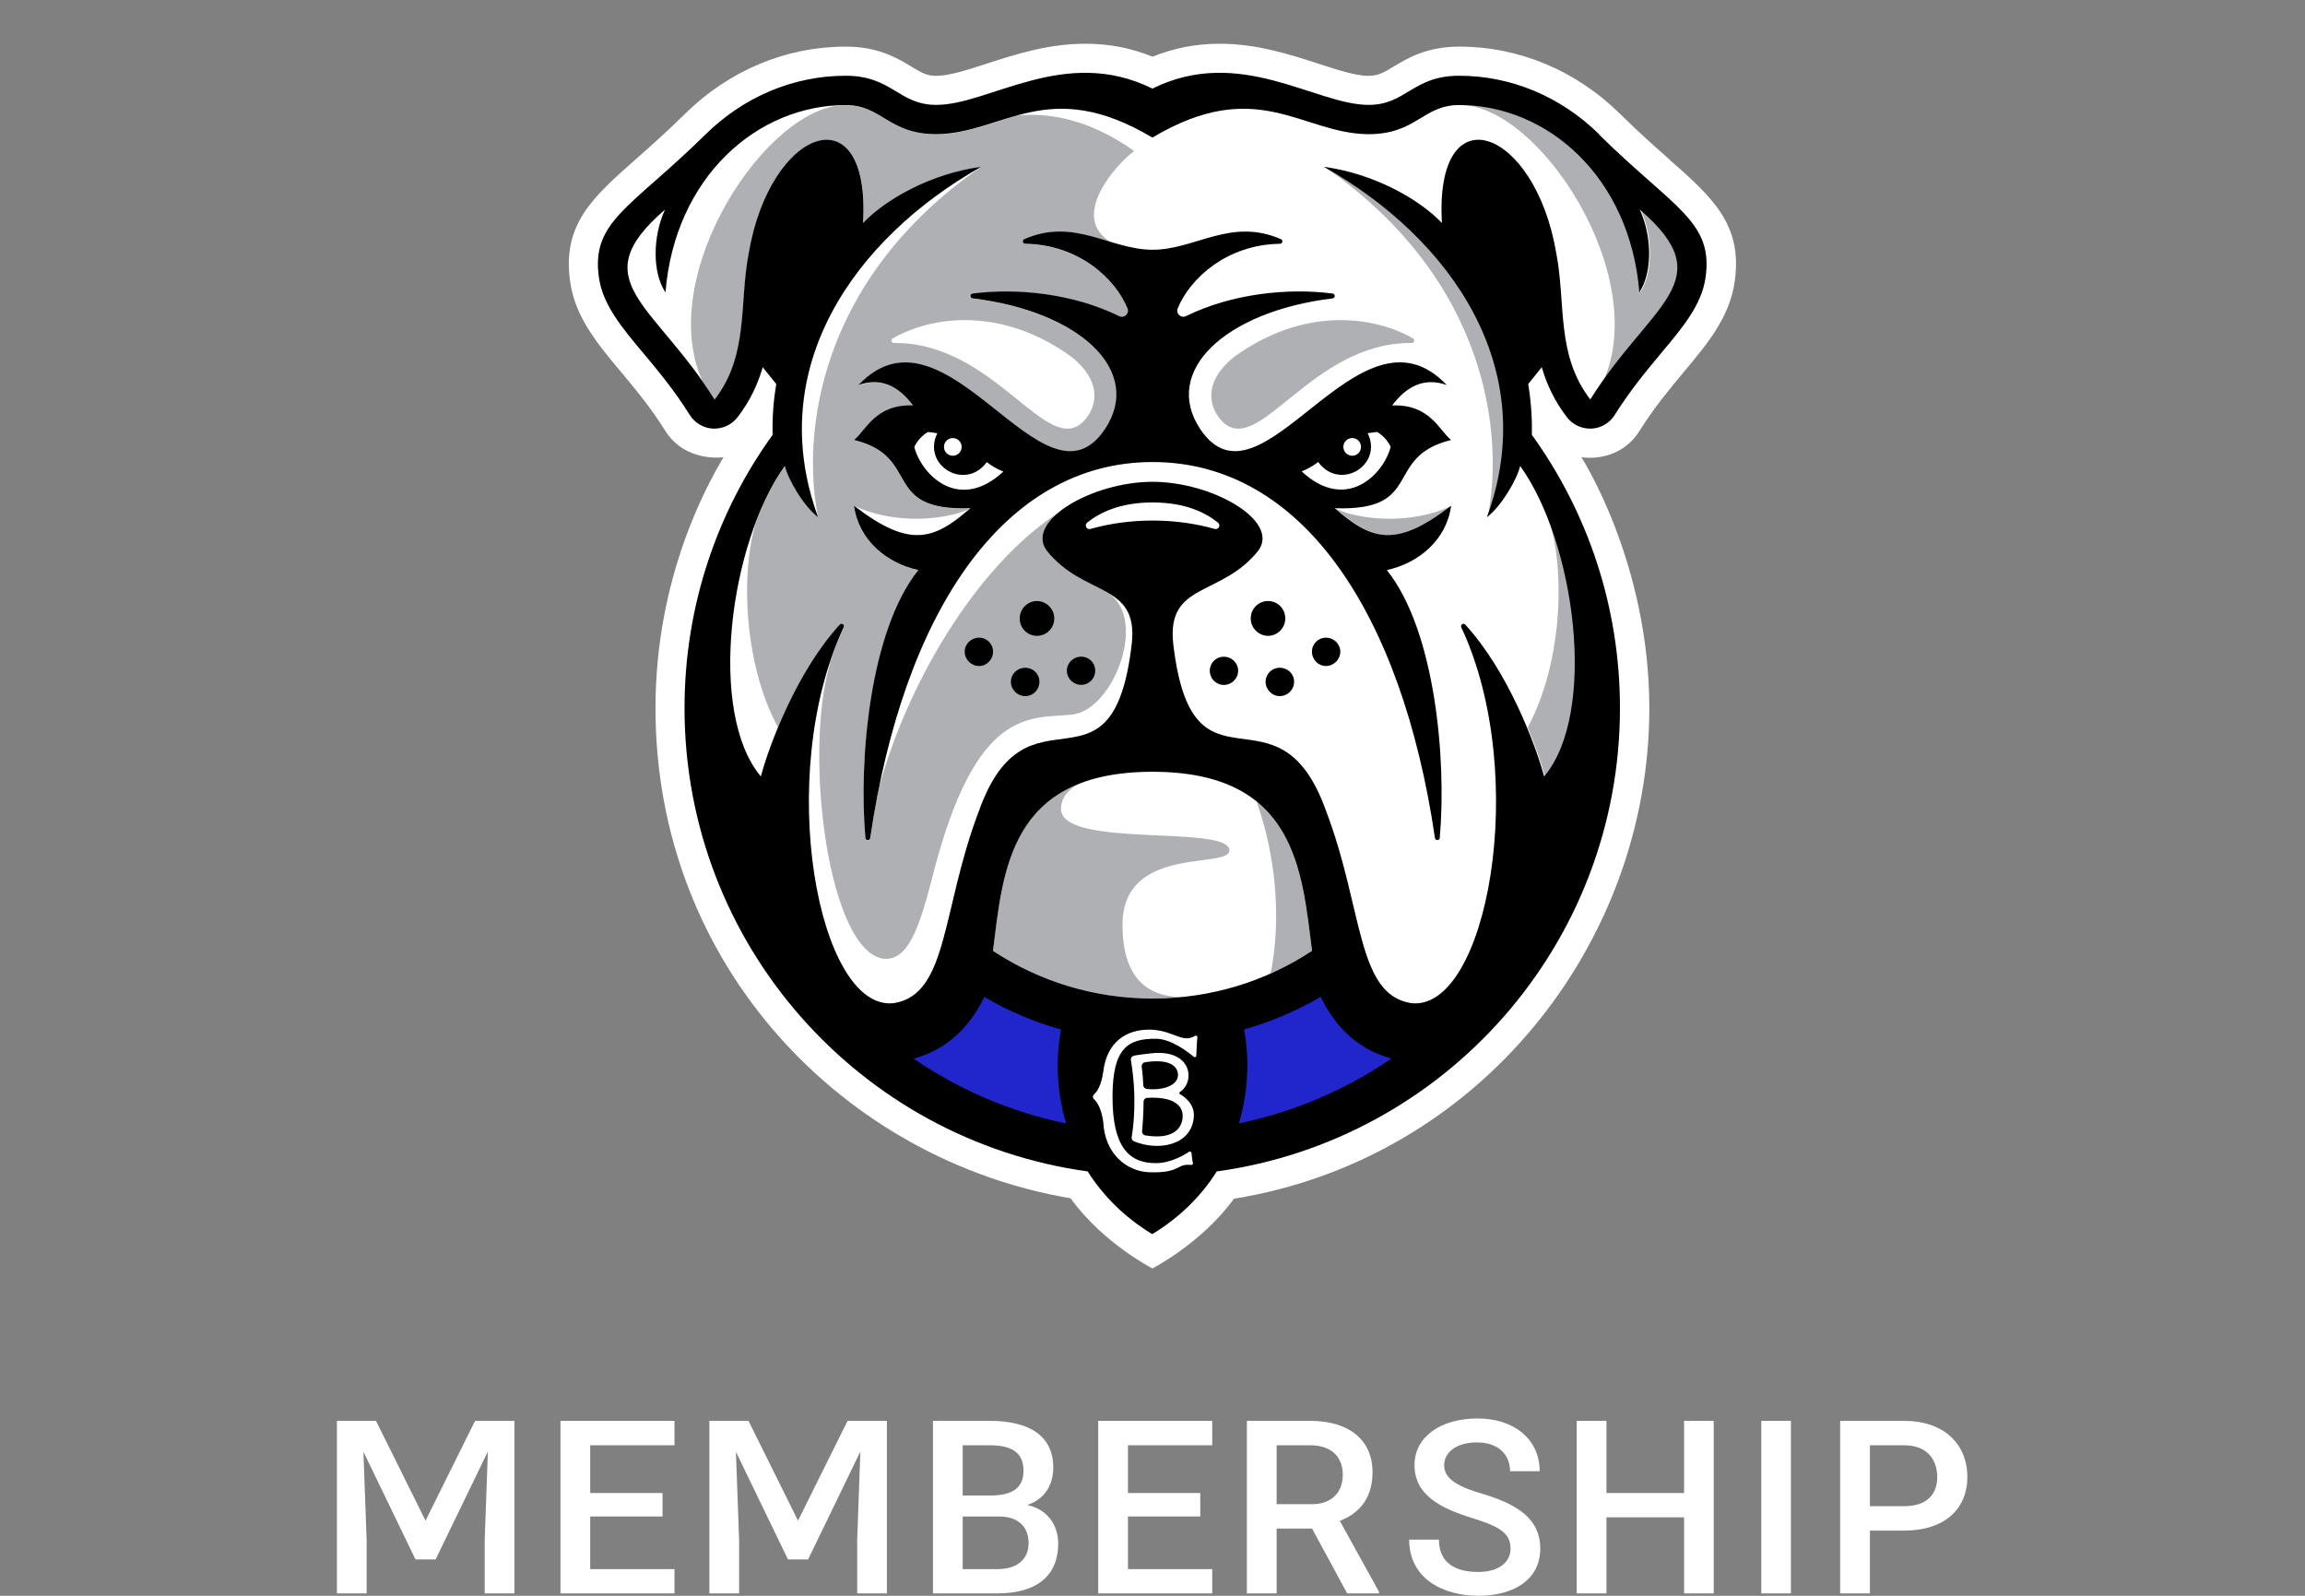 <svg width="130" height="90" viewBox="0 0 130 90" fill="none" xmlns="http://www.w3.org/2000/svg">
<rect x="0" y="0" width="130" height="90" fill="#808080" stroke="none"/>
<path d="M94.156 8.993C93.342 8.273 92.419 7.459 91.364 6.418C88.887 3.976 85.671 2.629 82.301 2.629C80.461 2.629 79.386 3.281 78.601 3.754C78.004 4.114 77.718 4.272 77.185 4.277C76.465 4.277 75.439 3.947 74.354 3.591C72.726 3.064 70.885 2.467 68.789 2.467C67.457 2.467 66.214 2.708 65 3.197C63.791 2.703 62.543 2.467 61.211 2.467C59.115 2.467 57.274 3.064 55.646 3.591C54.561 3.942 53.535 4.277 52.81 4.277C52.282 4.277 51.996 4.119 51.399 3.754C50.614 3.281 49.539 2.629 47.699 2.629C44.334 2.629 41.113 3.976 38.636 6.418C37.581 7.459 36.658 8.273 35.844 8.993C33.432 11.125 31.685 12.659 32.159 15.915C32.45 17.893 33.693 19.388 35.015 20.967C35.805 21.909 36.697 22.98 37.511 24.282C38.656 26.112 40.802 25.787 40.802 25.787C39.929 27.276 36.969 32.481 36.969 39.945C36.969 54.464 47.605 65.426 60.382 67.582C62.203 70.112 64.995 71.538 64.995 71.538C64.995 71.538 67.773 70.118 69.593 67.606C83.411 65.376 93.021 53.24 93.021 39.945C93.021 31.706 89.188 25.787 89.188 25.787C89.376 25.816 91.344 26.097 92.479 24.282C93.298 22.974 94.191 21.909 94.975 20.967C96.297 19.388 97.54 17.898 97.831 15.915C98.31 12.664 96.564 11.125 94.146 8.993H94.156Z" fill="white"/>
<path d="M49.84 54.074C51.182 54.178 51.818 52.481 52.602 49.398C55.05 39.773 58.108 40.552 60.471 40.3C62.834 40.049 64.857 34.701 62.341 33.349C61.354 32.807 60.072 32.363 59.026 31.046C58.532 30.355 58.883 29.58 59.702 28.909C54.901 32.037 51.093 38.816 49.593 44.361C49.401 45.303 49.228 46.275 49.085 47.276C49.06 47.439 48.828 47.429 48.814 47.271C48.424 42.846 49.07 35.574 51.798 32.165C50.013 31.78 48.429 30.468 48.172 28.539C51.32 30.966 52.681 30.463 54.734 28.677C49.638 28.855 52.045 25.777 48.172 24.829C48.838 24.302 49.366 22.797 51.498 22.881C50.678 21.791 49.682 21.282 48.419 21.731C53.382 16.492 58.863 29.368 62.321 24.218C64.502 20.942 60.905 17.578 54.857 16.842C54.699 16.823 54.694 16.591 54.857 16.571C57.334 16.245 60.516 16.561 63.125 17.844C63.407 17.982 63.712 17.701 63.594 17.41C62.913 15.732 60.841 13.808 57.827 13.764C57.679 13.764 57.639 13.562 57.773 13.502C59.647 12.684 61.152 13.211 62.652 13.66C60.264 12.225 63.002 9.215 63.969 8.52C61.428 6.709 59.144 6.354 57.427 6.507C55.873 6.926 54.472 7.568 52.825 7.578C50.106 7.578 49.756 5.935 47.709 5.935C42.726 5.935 38.074 9.985 37.541 16.497C36.806 15.382 36.816 13.374 37.516 11.83C32.835 15.866 36.895 17.084 40.314 22.545C42.267 20.015 41.685 17.124 42.238 14.287C43.446 7.163 49.12 5.16 48.685 12.585C49.998 11.218 52.548 9.793 55.346 9.418C48.172 13.468 43.066 20.779 46.15 29.181C45.341 28.574 44.448 27.044 44.275 26.29C41.162 30.606 39.894 40.212 42.923 43.803C43.387 42.062 44.931 37.908 47.368 35.239C47.472 35.12 47.659 35.244 47.595 35.387C47.284 36.053 47.013 36.748 46.781 37.469L46.796 37.478C45.321 42.555 46.707 53.665 49.855 54.079L49.84 54.074Z" fill="#AFB0B3"/>
<path d="M79.696 19.087C77.516 17.834 73.574 17.252 69.603 20.128C67.708 21.657 68.29 23.113 68.927 23.759C70.994 25.87 73.939 19.294 79.622 19.344C79.765 19.344 79.815 19.161 79.691 19.087H79.696Z" fill="#AFB0B3"/>
<path d="M75.316 28.668C76.046 29.097 79.05 29.812 81.877 28.529C78.73 30.957 77.368 30.453 75.316 28.668Z" fill="#AFB0B3"/>
<path d="M87.245 29.008C89.203 33.808 89.622 40.838 87.131 43.793C86.958 43.142 86.633 42.145 86.164 41.021C88.201 37.242 88.29 31.741 87.249 29.008H87.245Z" fill="#AFB0B3"/>
<path d="M74.704 9.408C81.877 13.458 86.983 20.769 83.9 29.171C84.832 24.598 83.959 15.811 74.704 9.408Z" fill="#AFB0B3"/>
<path d="M90.436 21.48H90.431C93.1 15.52 86.8 5.92 82.341 5.92C87.323 5.92 91.975 9.97 92.508 16.482C93.243 15.367 93.233 13.36 92.533 11.815C96.899 15.575 93.663 16.892 90.436 21.475V21.48Z" fill="#AFB0B3"/>
<path d="M73.998 53.625C73.618 50.66 73.352 47.197 70.866 45.194C71.921 48.149 72.301 51.736 71.66 54.908C72.469 54.548 73.254 54.119 73.998 53.625Z" fill="#AFB0B3"/>
<path d="M63.308 52.16C63.308 47.612 69.337 49.037 69.337 47.962C69.337 46.487 59.84 47.873 59.84 45.619C59.84 45.061 60.165 44.548 60.93 44.168C56.747 45.772 56.456 50.059 56.002 53.62C58.651 55.372 61.754 56.309 65 56.309C65.548 56.309 66.085 56.279 66.623 56.23C64.132 56.196 63.308 54.454 63.308 52.16Z" fill="#AFB0B3"/>
<path d="M50.343 19.087C52.524 17.834 56.465 17.252 60.437 20.128C62.331 21.657 61.749 23.113 61.113 23.759C59.045 25.87 56.1 19.294 50.417 19.344C50.274 19.344 50.225 19.161 50.348 19.087H50.343Z" fill="white"/>
<path d="M54.724 28.668C53.994 29.097 50.989 29.812 48.163 28.529C51.31 30.957 52.672 30.453 54.724 28.668Z" fill="white"/>
<path d="M42.795 29.008C40.837 33.808 40.417 40.838 42.908 43.793C43.081 43.142 43.407 42.145 43.876 41.021C41.838 37.242 41.749 31.741 42.79 29.008H42.795Z" fill="white"/>
<path d="M55.336 9.408C48.163 13.458 43.057 20.769 46.14 29.171C45.208 24.598 46.081 15.811 55.336 9.408Z" fill="white"/>
<path d="M39.603 21.48H39.608C36.939 15.52 43.239 5.92 47.699 5.92C42.716 5.92 38.064 9.97 37.531 16.482C36.796 15.367 36.806 13.36 37.507 11.815C33.141 15.575 36.377 16.892 39.603 21.475V21.48Z" fill="white"/>
<path d="M72.178 37.661C71.734 37.661 71.379 38.011 71.379 38.45C71.379 38.889 71.734 39.259 72.178 39.259C72.622 39.259 72.987 38.899 72.987 38.45C72.987 38.001 72.627 37.661 72.178 37.661ZM57.822 37.661C57.378 37.661 57.013 38.011 57.013 38.45C57.013 38.889 57.373 39.259 57.822 39.259C58.271 39.259 58.621 38.899 58.621 38.45C58.621 38.001 58.266 37.661 57.822 37.661ZM69.021 37.039C68.577 37.039 68.231 37.39 68.231 37.829C68.231 38.268 68.577 38.628 69.021 38.628C69.465 38.628 69.83 38.273 69.83 37.829C69.83 37.385 69.47 37.039 69.021 37.039ZM60.979 38.623C61.423 38.623 61.769 38.268 61.769 37.824C61.769 37.38 61.423 37.035 60.979 37.035C60.535 37.035 60.17 37.385 60.17 37.824C60.17 38.263 60.531 38.623 60.979 38.623ZM57.511 34.879C57.511 35.416 57.935 35.86 58.483 35.86C59.031 35.86 59.46 35.416 59.46 34.879C59.46 34.341 59.016 33.897 58.483 33.897C57.95 33.897 57.511 34.341 57.511 34.879ZM74.783 35.964C74.349 35.964 73.993 36.309 73.993 36.753C73.993 37.197 74.344 37.562 74.783 37.562C75.222 37.562 75.592 37.192 75.592 36.753C75.592 36.314 75.222 35.964 74.783 35.964ZM72.489 34.879C72.489 34.341 72.065 33.897 71.517 33.897C70.969 33.897 70.54 34.341 70.54 34.879C70.54 35.416 70.984 35.86 71.517 35.86C72.05 35.86 72.489 35.416 72.489 34.879ZM55.217 35.964C54.783 35.964 54.408 36.309 54.408 36.753C54.408 37.197 54.778 37.562 55.217 37.562C55.656 37.562 56.007 37.192 56.007 36.753C56.007 36.314 55.656 35.964 55.217 35.964Z" fill="black"/>
<path d="M66.889 17.829C66.608 17.967 66.302 17.686 66.421 17.395C67.102 15.718 69.174 13.794 72.188 13.749C72.336 13.749 72.375 13.547 72.242 13.488C69.41 12.254 67.422 14.085 65.005 14.085C62.588 14.085 60.604 12.249 57.768 13.488C57.635 13.547 57.674 13.749 57.822 13.749C60.836 13.794 62.908 15.718 63.589 17.395C63.708 17.686 63.402 17.967 63.12 17.829C60.511 16.546 57.329 16.231 54.852 16.556C54.694 16.576 54.694 16.808 54.852 16.828C60.905 17.563 64.502 20.927 62.316 24.203C58.863 29.353 53.382 16.482 48.414 21.716C49.677 21.268 50.674 21.776 51.492 22.866C49.361 22.782 48.834 24.287 48.167 24.815C52.04 25.762 49.633 28.84 54.729 28.663C52.681 30.453 51.32 30.957 48.167 28.524C48.424 30.453 50.003 31.766 51.794 32.151C49.065 35.559 48.419 42.831 48.809 47.256C48.824 47.419 49.056 47.424 49.08 47.261C50.95 34.538 56.599 26.058 65.005 26.058C73.411 26.058 79.06 34.538 80.93 47.261C80.954 47.424 81.186 47.414 81.201 47.256C81.591 42.831 80.945 35.559 78.216 32.151C80.002 31.766 81.586 30.453 81.842 28.524C78.695 30.952 77.333 30.448 75.281 28.663C80.377 28.84 77.97 25.762 81.842 24.815C81.176 24.287 80.648 22.782 78.517 22.866C79.336 21.776 80.333 21.268 81.596 21.716C76.633 16.477 71.152 29.353 67.694 24.203C65.513 20.927 69.109 17.563 75.158 16.828C75.316 16.808 75.32 16.576 75.158 16.556C72.681 16.231 69.499 16.546 66.889 17.829ZM53.737 24.706C54.014 24.706 54.236 24.928 54.236 25.204C54.236 25.481 54.014 25.703 53.737 25.703C53.461 25.703 53.239 25.481 53.239 25.204C53.239 24.928 53.461 24.706 53.737 24.706ZM51.566 25.209C51.566 25.209 51.794 24.667 52.336 24.366C52.529 24.386 52.701 24.405 52.864 24.435C51.981 26.23 54.423 27.73 55.656 26.063C55.898 26.255 56.189 26.438 56.589 26.596C54.078 28.924 51.971 26.773 51.566 25.214V25.209ZM76.263 24.706C76.539 24.706 76.761 24.928 76.761 25.204C76.761 25.481 76.539 25.703 76.263 25.703C75.987 25.703 75.764 25.481 75.764 25.204C75.764 24.928 75.987 24.706 76.263 24.706ZM74.344 26.058C75.577 27.725 78.019 26.226 77.136 24.43C77.299 24.405 77.476 24.381 77.664 24.361C78.207 24.662 78.433 25.204 78.433 25.204C78.029 26.763 75.922 28.914 73.411 26.586C73.806 26.428 74.102 26.245 74.344 26.053V26.058Z" fill="black"/>
<path d="M90.204 7.587C88.039 5.451 85.227 4.272 82.296 4.272C79.672 4.272 79.312 5.915 77.185 5.915C74.196 5.915 69.923 2.551 64.995 4.997C60.067 2.551 55.794 5.92 52.805 5.915C50.683 5.915 50.318 4.272 47.694 4.272C44.763 4.272 41.951 5.451 39.786 7.587C35.573 11.736 33.313 12.476 33.782 15.673C34.004 17.193 35.055 18.451 36.273 19.906C37.097 20.888 38.025 22.003 38.903 23.404C39.189 23.858 39.677 24.149 40.215 24.173C40.24 24.173 40.269 24.173 40.294 24.173C40.802 24.173 41.285 23.937 41.596 23.532C42.307 22.614 42.741 21.662 43.017 20.71L43.782 21.662C43.619 22.61 43.55 23.562 43.575 24.524C40.447 28.86 38.607 34.183 38.607 39.935C38.607 53.27 48.498 64.291 61.344 66.067C62.198 67.414 63.392 68.638 64.985 69.604C66.579 68.638 67.772 67.414 68.626 66.067C81.472 64.296 91.364 53.27 91.364 39.935C91.364 34.183 89.524 28.86 86.396 24.524C86.416 23.562 86.347 22.61 86.189 21.662L86.953 20.71C87.23 21.662 87.669 22.614 88.374 23.532C88.685 23.937 89.168 24.173 89.677 24.173C89.701 24.173 89.731 24.173 89.755 24.173C90.293 24.149 90.782 23.858 91.068 23.404C91.946 22.003 92.878 20.888 93.697 19.906C94.916 18.451 95.966 17.193 96.189 15.673C96.657 12.476 94.393 11.741 90.185 7.587H90.204ZM65 56.314C61.754 56.314 58.651 55.372 56.002 53.625C56.574 49.151 56.89 43.527 65 43.527C73.11 43.527 73.426 49.151 73.998 53.625C71.349 55.377 68.246 56.314 65 56.314ZM65 29.358C63.698 29.358 62.504 29.546 61.502 29.832C61.285 29.896 61.142 29.615 61.32 29.472C61.966 28.954 63.101 28.337 65.005 28.337C66.909 28.337 68.044 28.954 68.69 29.472C68.868 29.615 68.725 29.891 68.508 29.832C67.506 29.546 66.307 29.358 65.01 29.358H65ZM89.696 22.535C87.743 20.005 88.325 17.114 87.772 14.277C86.564 7.153 80.89 5.15 81.324 12.575C80.012 11.209 77.462 9.783 74.664 9.408C81.837 13.458 86.943 20.769 83.86 29.171C84.669 28.564 85.562 27.035 85.735 26.28C88.848 30.597 90.116 40.202 87.087 43.793C86.623 42.052 85.079 37.898 82.642 35.229C82.538 35.111 82.35 35.234 82.415 35.377C86.337 43.759 83.85 57.089 79.578 56.575C76.5 56.077 76.899 51.287 74.793 45.747C72.06 38.075 67.25 45.618 66.169 36.304C65.789 32.807 68.873 33.695 70.979 31.041C72.183 29.358 68.369 27.173 65 27.173C61.63 27.173 57.822 29.358 59.021 31.041C61.127 33.7 64.216 32.812 63.831 36.304C62.75 45.618 57.94 38.075 55.207 45.747C53.096 51.287 53.495 56.077 50.422 56.575C46.145 57.089 43.658 43.759 47.585 35.377C47.654 35.234 47.467 35.111 47.358 35.229C44.921 37.898 43.377 42.052 42.913 43.793C39.884 40.197 41.152 30.597 44.265 26.28C44.438 27.035 45.331 28.564 46.14 29.171C43.061 20.769 48.163 13.463 55.336 9.408C52.538 9.783 49.988 11.209 48.676 12.575C49.11 5.15 43.436 7.153 42.228 14.277C41.675 17.109 42.257 20.005 40.304 22.535C36.885 17.069 32.825 15.856 37.507 11.82C36.806 13.364 36.791 15.372 37.531 16.487C38.064 9.975 42.721 5.925 47.699 5.925C49.746 5.925 50.096 7.568 52.815 7.568C56.579 7.538 59.08 4.233 64.995 7.76C70.91 4.233 73.411 7.538 77.175 7.568C79.894 7.568 80.244 5.925 82.291 5.925C87.274 5.925 91.926 9.975 92.459 16.487C93.194 15.372 93.184 13.364 92.484 11.82C97.165 15.856 93.105 17.074 89.686 22.535H89.696Z" fill="black"/>
<path d="M69.869 63.359C72.957 62.722 75.873 61.484 78.478 59.698C77.165 59.353 75.577 58.46 74.501 56.255C74.497 56.245 74.492 56.235 74.487 56.22C73.125 57.014 71.675 57.631 70.165 58.06C70.471 59.713 70.407 61.558 69.874 63.354L69.869 63.359Z" fill="#2026CB"/>
<path d="M59.835 58.065C58.32 57.636 56.87 57.02 55.513 56.225C55.508 56.235 55.503 56.245 55.498 56.26C54.423 58.465 52.834 59.358 51.522 59.703C54.127 61.489 57.043 62.727 60.131 63.364C59.593 61.573 59.534 59.723 59.84 58.07L59.835 58.065Z" fill="#2026CB"/>
<path d="M66.549 61.706C66.806 61.854 67.407 62.288 67.329 63.014C67.19 64.622 65.291 64.933 63.954 64.365C63.86 64.326 63.811 64.227 63.826 64.128C63.915 63.61 64.142 61.904 63.781 59.787C63.762 59.664 63.85 59.56 63.974 59.535C64.359 59.462 64.447 59.471 64.827 59.417C66.362 59.215 67.032 59.915 67.032 60.65C67.032 61.188 66.717 61.469 66.544 61.588C66.5 61.617 66.505 61.681 66.544 61.711L66.549 61.706ZM66.697 63.028C66.766 62.288 66.075 61.834 64.699 61.918C64.586 61.923 64.497 62.017 64.497 62.13C64.492 62.88 64.442 63.497 64.413 63.798C64.403 63.911 64.482 64.015 64.595 64.035C65.992 64.262 66.628 63.783 66.702 63.028H66.697ZM64.674 61.415C65.656 61.519 66.48 61.183 66.436 60.581C66.386 59.96 65.661 59.738 64.576 59.91C64.457 59.93 64.378 60.034 64.393 60.152C64.438 60.507 64.467 60.862 64.482 61.208C64.482 61.316 64.571 61.4 64.674 61.415ZM64.803 58.07C63.569 58.07 62.425 58.721 62.222 60.448C62.114 61.213 61.877 61.563 61.7 61.726C61.621 61.795 61.621 61.923 61.7 61.992C61.877 62.155 62.114 62.505 62.222 63.27C62.306 65.081 63.55 66.062 64.803 66.112C66.603 66.181 66.327 65.608 67.18 65.702C67.245 65.707 67.294 65.653 67.279 65.594C67.24 65.426 67.215 65.184 67.2 65.026C67.195 64.957 67.116 64.923 67.062 64.957C66.771 65.154 66.016 65.599 65.183 65.599C63.653 65.599 62.745 64.661 62.745 61.859C62.745 59.057 63.653 58.583 65.183 58.583C66.031 58.583 66.973 59.304 67.324 59.6C67.383 59.649 67.472 59.609 67.472 59.535C67.481 59.274 67.496 58.8 67.531 58.509C67.541 58.435 67.457 58.381 67.393 58.42C66.677 58.874 66.14 58.07 64.803 58.07Z" fill="white"/>
<path d="M29.013 80.134H26.794L24 85.762L21.206 80.134H19V89.866H20.678V86.865L20.497 81.878L23.432 87.948H24.568L27.516 81.865L27.336 86.865V89.866H29.013V80.134Z" fill="white"/>
<path d="M38.04 81.511V80.134H31.61V89.866H38.04V88.496H33.287V85.528H37.365V84.204H33.287V81.511H38.04Z" fill="white"/>
<path d="M50.021 80.134H47.802L45.008 85.762L42.214 80.134H40.008V89.866H41.686V86.865L41.505 81.878L44.44 87.948H45.576L48.524 81.865L48.344 86.865V89.866H50.021V80.134Z" fill="white"/>
<path d="M57.932 84.88C58.968 84.539 59.402 83.703 59.402 82.761C59.402 80.976 58.052 80.134 55.813 80.134H52.618V89.866H56.254C58.426 89.866 59.683 88.904 59.683 87.046C59.683 86.083 59.135 85.134 57.932 84.88ZM55.813 81.511C57.116 81.511 57.725 81.959 57.725 82.948C57.725 83.884 57.136 84.345 55.846 84.345H54.295V81.511H55.813ZM56.254 88.496H54.295V85.528H56.334C57.497 85.528 58.012 86.17 58.012 87.025C58.012 87.894 57.424 88.496 56.254 88.496Z" fill="white"/>
<path d="M68.369 81.511V80.134H61.938V89.866H68.369V88.496H63.616V85.528H67.694V84.204H63.616V81.511H68.369Z" fill="white"/>
<path d="M75.564 85.775C76.66 85.354 77.409 84.499 77.409 83.035C77.409 81.15 76.019 80.134 73.893 80.134H70.323V89.866H72.001V86.21H74L75.979 89.866H77.77V89.766L75.564 85.775ZM72.001 81.511H73.893C75.063 81.511 75.731 82.139 75.731 83.182C75.731 84.124 75.15 84.833 73.987 84.833H72.001V81.511Z" fill="white"/>
<path d="M83.047 85.622C84.758 86.143 85.192 86.558 85.192 87.353C85.192 88.095 84.544 88.656 83.374 88.656C82.171 88.656 81.155 88.215 81.155 86.832H79.477C79.477 89.104 81.489 90 83.374 90C85.44 90 86.87 89.044 86.87 87.34C86.87 85.702 85.654 84.86 83.615 84.251C82.111 83.817 81.449 83.356 81.449 82.64C81.449 81.945 82.091 81.35 83.301 81.35C84.497 81.35 85.166 82.032 85.166 82.975H86.837C86.837 81.177 85.4 80 83.334 80C81.282 80 79.778 81.009 79.778 82.627C79.778 84.325 81.242 85.06 83.047 85.622Z" fill="white"/>
<path d="M94.981 80.134V84.204H90.603V80.134H88.925V89.866H90.603V85.575H94.981V89.866H96.652V80.134H94.981Z" fill="white"/>
<path d="M101.007 89.866V80.134H99.336V89.866H101.007Z" fill="white"/>
<path d="M107.393 80.134H103.783V89.866H105.461V86.323H107.393C109.646 86.323 110.956 85.134 110.956 83.296C110.956 81.451 109.646 80.134 107.393 80.134ZM107.393 84.947H105.461V81.511H107.393C108.71 81.511 109.258 82.34 109.258 83.309C109.258 84.238 108.71 84.947 107.393 84.947Z" fill="white"/>
</svg>
